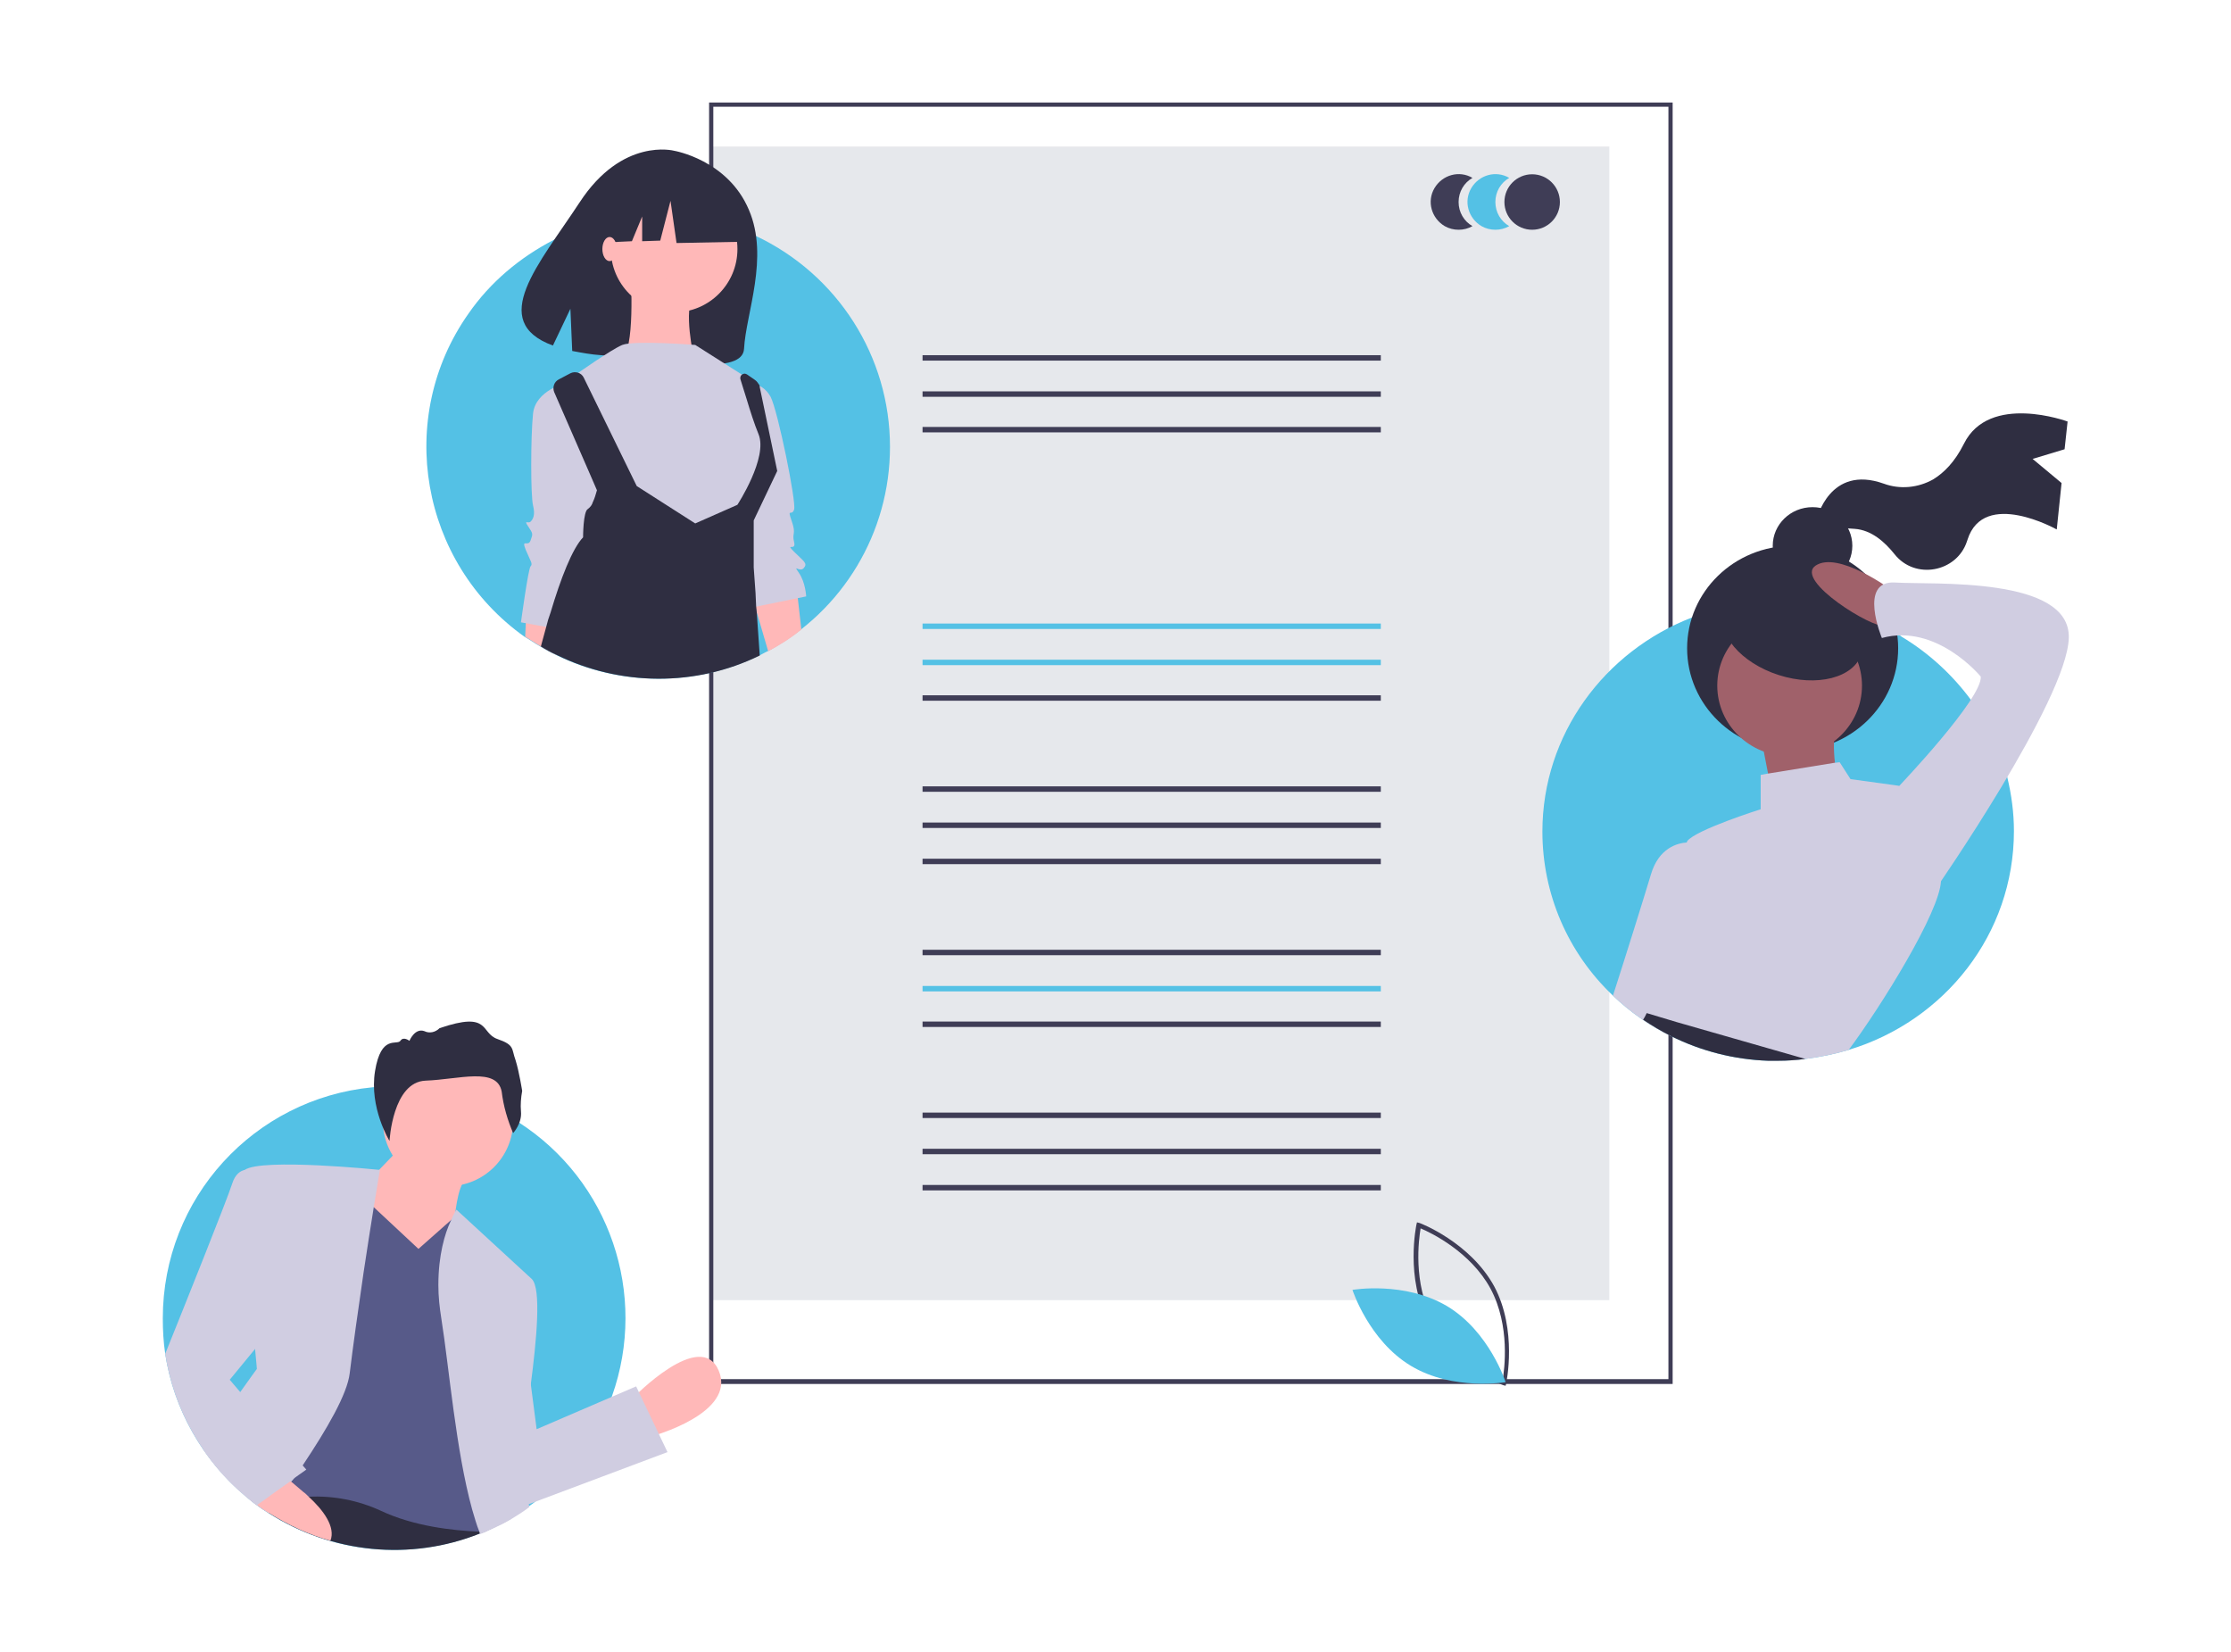 <?xml version="1.0" encoding="utf-8"?>
<!-- Generator: Adobe Illustrator 23.1.0, SVG Export Plug-In . SVG Version: 6.00 Build 0)  -->
<svg version="1.1" id="Livello_1" xmlns="http://www.w3.org/2000/svg" xmlns:xlink="http://www.w3.org/1999/xlink" x="0px" y="0px"
	 viewBox="0 0 370 274" style="enable-background:new 0 0 370 274;" xml:space="preserve">
<style type="text/css">
	.st0{fill:#E6E8EC;}
	.st1{fill:#3F3D56;}
	.st2{fill:#54C1E5;}
	.st3{fill:#2F2E41;}
	.st4{fill:#FFB8B8;}
	.st5{fill:#D0CDE1;}
	.st6{fill:#A0616A;}
	.st7{fill:none;stroke:#00FF00;stroke-miterlimit:10;}
	.st8{fill:#575A89;}
</style>
<g>
	<rect x="118.1" y="24.3" class="st0" width="148.8" height="191.3"/>
	<rect x="153" y="58.9" class="st1" width="76" height="0.9"/>
	<rect x="153" y="64.9" class="st1" width="76" height="0.9"/>
	<rect x="153" y="70.8" class="st1" width="76" height="0.9"/>
	<rect x="153" y="103.4" class="st2" width="76" height="0.9"/>
	<rect x="153" y="109.4" class="st2" width="76" height="0.9"/>
	<rect x="153" y="115.3" class="st1" width="76" height="0.9"/>
	<rect x="153" y="130.4" class="st1" width="76" height="0.9"/>
	<rect x="153" y="136.4" class="st1" width="76" height="0.9"/>
	<rect x="153" y="142.4" class="st1" width="76" height="0.9"/>
	<rect x="153" y="157.5" class="st1" width="76" height="0.9"/>
	<rect x="153" y="163.5" class="st2" width="76" height="0.9"/>
	<rect x="153" y="169.4" class="st1" width="76" height="0.9"/>
	<rect x="153" y="184.5" class="st1" width="76" height="0.9"/>
	<rect x="153" y="190.5" class="st1" width="76" height="0.9"/>
	<rect x="153" y="196.5" class="st1" width="76" height="0.9"/>
	<path class="st1" d="M277.4,229.5H117.6V17h159.8V229.5z M118.3,228.7h158.4V17.7H118.3V228.7z"/>
	<path class="st1" d="M241.9,33.5c0-1.7,0.9-3.2,2.3-4c-2.2-1.3-5-0.5-6.3,1.7s-0.5,5,1.7,6.3c1.4,0.8,3.2,0.8,4.6,0
		C242.8,36.7,241.9,35.2,241.9,33.5z"/>
	<path class="st2" d="M248,33.5c0-1.7,0.9-3.2,2.3-4c-2.2-1.3-5-0.5-6.3,1.7s-0.5,5,1.7,6.3c1.4,0.8,3.2,0.8,4.6,0
		C248.9,36.7,248,35.2,248,33.5z"/>
	<circle class="st1" cx="254.1" cy="33.5" r="4.6"/>
	<path class="st1" d="M249.7,229.8l-0.4-0.1c-0.1,0-8.4-3.2-12.4-10.5c-3.9-7.3-2-16-2-16.1l0.1-0.4l0.4,0.1
		c0.1,0,8.4,3.2,12.4,10.5c3.9,7.3,2,16,2,16.1L249.7,229.8z M237.6,218.9c3.3,6.1,9.9,9.3,11.6,10c0.3-1.8,1.3-9-2-15.2
		c-3.3-6.1-9.9-9.3-11.6-10C235.3,205.5,234.3,212.7,237.6,218.9z"/>
	<path class="st2" d="M240,216.6c7,4.2,9.7,12.6,9.7,12.6s-8.7,1.5-15.7-2.7c-7-4.2-9.7-12.6-9.7-12.6S232.9,212.4,240,216.6z"/>
	<path class="st2" d="M147.6,74.1c0,14.2-7.8,27.2-20.3,33.9c-0.5,0.2-0.9,0.5-1.4,0.7c-10.6,5.2-23.1,5.1-33.7-0.1
		c-0.9-0.4-1.8-0.9-2.6-1.4c-0.9-0.5-1.7-1.1-2.6-1.6C69.7,93.3,65.5,69.3,77.7,52c3.6-5.2,8.5-9.3,14.1-12.2
		c2.3-1.2,4.8-2.1,7.3-2.8c1.1-0.3,2.3-0.6,3.4-0.8c2.2-0.4,4.4-0.6,6.6-0.6c0.5,0,0.9,0,1.4,0c0.3,0,0.7,0,1,0
		c3.5,0.2,6.9,0.9,10.2,2c0.3,0.1,0.6,0.2,0.8,0.3c1,0.4,1.9,0.8,2.8,1.2C138.9,45.5,147.6,59.1,147.6,74.1z"/>
	<path class="st3" d="M124.2,34.8c-3.5-8.3-12.4-9.8-12.4-9.8s-8.6-2.3-15.7,8.6c-6.7,10.2-15.3,19.7-4.4,23.7l2.9-6.1l0.3,7
		c1.6,0.3,3.2,0.6,4.8,0.7c12.1,1.2,23.5,3.3,23.7-1.1C123.7,52,127.6,42.7,124.2,34.8z"/>
	<path class="st4" d="M93.1,102l-0.3,2.3l-0.5,4.3c-0.9-0.4-1.8-0.9-2.6-1.4c-0.9-0.5-1.7-1.1-2.6-1.6l0.1-2.2l0.1-2.5l4,0.8
		L93.1,102z"/>
	<path class="st4" d="M132.9,104.4c-1.7,1.4-3.6,2.6-5.5,3.6l-1.9-6.5l-0.2-0.9l-0.6-2.1l0.7-0.1l6.7-1.1l0.2,1.8L132.9,104.4z"/>
	<circle class="st4" cx="111.8" cy="41.3" r="10.5"/>
	<path class="st4" d="M104.6,45.4c0,0,0.8,13.2-1.6,14c-2.3,0.8,12.1,0,12.1,0s-1.9-8.2,0-10.5C117.1,46.5,104.6,45.4,104.6,45.4z"
		/>
	<path class="st5" d="M115.3,57.2c0,0-10.1-0.8-12.1,0c-1.9,0.8-7.4,4.7-7.4,4.7l2.7,24.5l22.2,4.7l3.5-5.1l3.5-7.4l-1.6-9.3
		l-0.4-5.5L115.3,57.2z"/>
	<path class="st5" d="M93.9,63.5c0,0-5.1,1.2-5.5,5.1c-0.4,3.9-0.4,13.6,0,15.2c0.4,1.6,0,2.3-0.4,2.7c-0.4,0.4-1.2-0.4-0.4,0.8
		c0.8,1.2,0.8,1.2,0.4,2.3c-0.4,1.2-1.6-0.4-0.8,1.6c0.8,1.9,1.2,2.3,0.8,2.7s-1.6,9.3-1.6,9.3l6.6,1.2l6.6-23L93.9,63.5z"/>
	<path class="st5" d="M124.3,63.5c1.5,0.1,2.8,1,3.5,2.3c1.2,2.3,4.3,17.5,3.9,18.7c-0.4,1.2-1.2-0.4-0.4,1.9s0,1.9,0.4,3.5
		c0.4,1.6-1.6,0,0,1.6s2.3,1.9,1.6,2.7s-1.9-0.8-0.8,0.8s1.2,3.9,1.2,3.9l-9.3,1.9l-2.7-21.8L124.3,63.5z"/>
	<path class="st3" d="M125.5,101.5l0.5,7.2c-10.6,5.2-23.1,5.1-33.7-0.1c-0.9-0.4-1.8-0.9-2.6-1.4c0.3-1.1,0.6-2.2,0.9-3.3
		c0.2-0.8,0.4-1.5,0.7-2.3c1.7-5.7,3.6-10.6,5.4-12.5c0,0,0-4.3,0.8-4.7c0.4-0.3,0.7-0.7,0.8-1.1c0.3-0.6,0.5-1.3,0.7-2l-1.3-3
		L91.9,65c-0.3-0.8,0-1.7,0.8-2.1l1.9-1c0.8-0.4,1.8-0.1,2.2,0.7c0,0,0,0,0,0l8.8,18l9.7,6.2l6.8-3l0.2-0.1c0,0,5.1-7.8,3.5-11.7
		c-0.7-1.7-1.4-3.9-2-5.9c-0.4-1.2-0.7-2.3-1-3.2c-0.1-0.4,0.1-0.8,0.5-0.9c0.2-0.1,0.4,0,0.6,0.1l1.3,0.9c0.3,0.2,0.5,0.5,0.7,0.8
		c0.1,0.1,0.1,0.3,0.1,0.4l2.9,13.9l-3.9,8.2v7.8l0.3,4.2l0.1,2.2L125.5,101.5z"/>
	<polygon class="st3" points="122.2,31.8 113.3,27.1 101,29 98.4,40.3 104.8,40 106.5,35.9 106.5,40 109.5,39.9 111.2,33.3 
		112.2,40.3 122.6,40.1 	"/>
	<ellipse class="st4" cx="101.1" cy="41.3" rx="1.2" ry="2"/>
	<path class="st2" d="M334,137.8c0,17.1-11.5,31.5-27.4,36.3c-2.3,0.7-4.8,1.2-7.2,1.5c-1.5,0.2-3,0.3-4.5,0.3c-0.6,0-1.1,0-1.7,0h0
		c-5.6-0.2-11.1-1.6-16.1-4.1c-3.5-1.7-6.8-4-9.6-6.7c-7.5-7.1-11.7-16.9-11.7-27.2c0-16.1,10.3-29.9,24.8-35.5
		c1.7-0.7,3.5-1.2,5.3-1.6c6.7-1.5,13.7-1.3,20.3,0.7c0.5,0.1,1,0.3,1.5,0.5c0,0,0,0,0,0c1.2,0.4,2.3,0.8,3.5,1.4
		c0.4,0.2,0.8,0.3,1.2,0.5c0.8,0.4,1.5,0.8,2.2,1.2c0.3,0.2,0.6,0.3,0.8,0.5c4.5,2.7,8.4,6.3,11.5,10.5c2.8,3.9,4.8,8.2,6,12.8
		C333.6,131.8,334,134.8,334,137.8z"/>
	<path class="st3" d="M337.1,76.1l5.3-1.6l0.5-4.6c0,0-13-4.8-17.2,3.7c-1.5,3-3.3,4.8-5.1,5.9c-2.5,1.4-5.5,1.7-8.2,0.7
		c-9-3.2-11.1,5.9-11.1,5.9s0.8,1.3,6.3,1.6c2.8,0.2,5,2.2,6.6,4.2c3.4,4.3,10.3,3,12-2.1c0-0.1,0.1-0.2,0.1-0.3
		c2.7-8.5,14.8-1.7,14.8-1.7l0.8-7.7L337.1,76.1z"/>
	<ellipse class="st3" cx="300.6" cy="90.5" rx="6.6" ry="6.4"/>
	<ellipse class="st3" cx="297.3" cy="107.5" rx="17.5" ry="17"/>
	<ellipse class="st6" cx="296.8" cy="113.7" rx="12" ry="11.7"/>
	<path class="st6" d="M292.1,122.5l2.2,11.3l10.9-1.4c0,0-1.8-8.9-0.7-11.3L292.1,122.5z"/>
	<path class="st6" d="M313.5,97.7c0,0-8.7-6.4-12.4-3.9c-3.6,2.5,9.8,10.6,11.3,9.9C313.9,103,313.5,97.7,313.5,97.7z"/>
	<path class="st5" d="M321.9,145.9c0,0.1,0,0.1,0,0.2v0c-0.2,5.1-9.8,20.6-15.3,28c-2.3,0.7-4.8,1.2-7.2,1.5c-1.5,0.2-3,0.3-4.5,0.3
		c-0.6,0-1.1,0-1.7,0h0c-5.1-1.6-11.1-3.7-15.5-5.4c-2.1-0.8-3.8-1.5-4.9-2c-0.4-0.2-0.8-0.4-1.2-0.6c-1.8-1.4,2.2-2.5,4-2.8
		c1.8-0.4-0.7-4.3-0.7-4.3c-6.6-6.7,1.5-12.4,1.5-12.4s3.3-6.7,3.3-8.5c0-0.1,0.1-0.3,0.1-0.4c1.4-1.9,12.2-5.3,12.2-5.3v-5.7
		l1.1-0.2l11.1-1.8l0.9-0.1l1.8,2.8l8,1.1C315,130.3,321.9,139.6,321.9,145.9z"/>
	<path class="st5" d="M287.3,145.9c0,0-4.8,13-9.2,23.5c-0.2,0.4-0.3,0.7-0.5,1.1c-0.2,0.4-0.4,0.8-0.5,1.3c-3.5-1.7-6.8-4-9.6-6.7
		c2-6.2,5.1-16.1,6.3-20.1c1.3-4.4,4.4-5.2,6-5.3c0.3,0,0.6,0,1,0L287.3,145.9z"/>
	<path class="st5" d="M313.9,131.4l1.1-1.1c0,0,13.8-14.5,13.5-18.1c0,0-7.3-8.9-16.4-6.4c0,0-4-9.6,2.2-9.2s29.1-1.1,28.8,9.2
		s-22.2,41.8-22.2,41.8L313.9,131.4z"/>
	<path class="st3" d="M299.4,175.6c-1.5,0.2-3,0.3-4.5,0.3c-0.6,0-1.1,0-1.7,0h0c-5.6-0.2-11.1-1.6-16.1-4.1
		c-1.6-0.8-3.1-1.7-4.6-2.7l0.3-0.5v0l0.3-0.6l5,1.5L299.4,175.6z"/>
	
		<ellipse transform="matrix(0.305 -0.952 0.952 0.305 107.028 355.929)" class="st3" cx="297.3" cy="104.6" rx="7.5" ry="12"/>
	<path class="st2" d="M27,218.6c0,2,0.1,3.9,0.4,5.9c1.4,9.2,6.2,17.6,13.3,23.6c0.2,0.2,0.4,0.3,0.6,0.5c0.4,0.3,0.8,0.7,1.3,1
		c0.6,0.5,1.3,0.9,1.9,1.3c10.4,6.7,23.5,8,35,3.4c0.3-0.1,0.5-0.2,0.8-0.3c0.4-0.2,0.8-0.4,1.3-0.6c1.1-0.5,2.1-1,3.1-1.6
		c1-0.6,2.1-1.3,3-2c0.4-0.3,0.9-0.6,1.3-1l0,0c5.7-4.5,10-10.5,12.5-17.3v0c6-16.9-0.4-35.7-15.5-45.4c-0.3-0.2-0.7-0.4-1-0.6
		c-0.4-0.2-0.7-0.4-1.1-0.6c-4.9-2.7-10.4-4.3-16-4.7c-0.8-0.1-1.7-0.1-2.6-0.1c0,0-0.1,0-0.1,0c-1.2,0-2.3,0.1-3.4,0.2
		C42.1,182.2,27,198.7,27,218.6z"/>
	<path class="st4" d="M105,231.8c0,0,11.2-11.6,14.2-4.5S108,238.2,108,238.2L105,231.8z"/>
	<path class="st3" d="M41.4,248.6c0.4,0.3,0.8,0.7,1.3,1c0.6,0.5,1.3,0.9,1.9,1.3c10.4,6.7,23.5,8,35,3.4c0.3-0.1,0.5-0.2,0.8-0.3
		c0.4-0.2,0.8-0.4,1.3-0.6l-1-1.4c-0.7-0.7-1.5-1.2-2.4-1.7c-6.7-3.7-19.4-3.5-28-2.9c-1.2,0.1-2.4,0.2-3.4,0.3
		c-0.6,0.1-1.2,0.1-1.8,0.2c-0.2,0-0.4,0-0.6,0.1c-1.9,0.2-3.1,0.4-3.1,0.4L41.4,248.6z"/>
	<circle class="st4" cx="74.3" cy="185.9" r="10.8"/>
	<path class="st4" d="M67.2,189.5l-7.9,8.2l-2.2,12.7l19.8,3.4l-1.5-11.6c0,0,0.4-5.6,1.9-6.7S67.2,189.5,67.2,189.5z"/>
	<path class="st7" d="M88.6,212.7"/>
	<path class="st8" d="M44,249.4c0.7-0.2,1.3-0.4,2-0.5c1.7-0.4,3.4-0.6,5.2-0.7c4.1-0.2,8.2,0.6,11.9,2.3c5.5,2.6,11.9,3.3,16.4,3.5
		c0.3,0,0.6,0,0.9,0c0.4-0.2,0.8-0.4,1.3-0.6c1.1-0.5,2.1-1,3.1-1.6l0-1.3l-0.2-26.1v0L84.4,212l-7.1-8.2l-1.8-2.1l-0.9,0.8
		l-5.2,4.6l-7.5-7l-2.6-2.4L47,239.4l-1.6,5.4l-0.9,3.2l-0.1,0.5v0L44,249.4z"/>
	<path class="st5" d="M72.7,213.1c0,1.9,0.2,3.7,0.5,5.6c1.3,8.2,2.4,21.8,5.1,31.6c0.4,1.3,0.7,2.5,1.2,3.7l0.1,0.4
		c0.3-0.1,0.5-0.2,0.8-0.3c0.4-0.2,0.8-0.4,1.3-0.6c1.1-0.5,2.1-1,3.1-1.6c1-0.6,2.1-1.3,3-2l-0.1-0.4v0l-1.8-7.1
		c0,0,1.1-5.9,2.1-12.6v0c1-7.6,1.8-16.1,0.2-17.7l-12.5-11.5l0,0c-0.4,0.6-0.7,1.3-1,2C73.8,204.5,72.7,208.1,72.7,213.1z"/>
	<path class="st5" d="M33.7,240.4c2,2.9,4.3,5.5,7,7.7c0.2,0.2,0.4,0.3,0.6,0.5c0.4,0.3,0.8,0.7,1.3,1c0.6,0.5,1.3,0.9,1.9,1.3
		c0.5-0.7,1-1.4,1.5-2c0.3-0.4,0.6-0.8,0.9-1.2c0.5-0.6,0.9-1.3,1.4-2c0.1-0.1,0.1-0.2,0.2-0.2c0.6-0.8,1.1-1.6,1.7-2.5
		c4-6,7.4-11.8,7.8-15.3c0.5-4.1,1.4-10.6,2.3-16.7c0.6-4,1.2-7.8,1.7-10.9c0.6-3.7,1-6.1,1-6.1s-19.6-2-22.4,0h0
		c-0.2,0.1-0.3,0.2-0.3,0.4c-0.3,2.1,1.3,21.5,2,29.3v0c0.2,2,0.3,3.3,0.3,3.3s-1.1,1.5-2.8,3.9C38.1,233.3,35.9,236.7,33.7,240.4z"
		/>
	<path class="st5" d="M87.1,222.4l1.9,14.6l16.5-7.1l5.2,10.9l-26.9,10.1C83.7,250.9,78.8,225.1,87.1,222.4z"/>
	<path class="st3" d="M85.1,187.9c0,0,1.5-1.6,1.3-3.6c-0.1-1.1,0-2.3,0.2-3.4c0,0-0.5-3.2-1.1-5.1c-0.7-1.9-0.1-2.5-3-3.5
		c-2.9-1-1.1-4.7-9.6-1.8c-0.7,0.7-1.7,0.9-2.5,0.5c-1.6-0.6-2.5,1.6-2.5,1.6s-1-0.8-1.5,0c-0.6,0.8-3.2-1.1-4.2,5
		c-1,6.1,2.4,11.6,2.4,11.6s0.5-9.8,6-10s11.8-2.3,12.6,1.8C83.5,183.5,84.2,185.8,85.1,187.9z"/>
	<path class="st4" d="M40.8,248.1c0.2,0.2,0.4,0.3,0.6,0.5c0.4,0.3,0.8,0.7,1.3,1c0.6,0.5,1.3,0.9,1.9,1.3c3.2,2,6.6,3.6,10.2,4.6
		c0.9-2.3-1.2-5.1-3.6-7.3c-0.3-0.3-0.6-0.6-0.9-0.8c-0.7-0.6-1.4-1.2-2-1.7c0,0-0.1,0-0.1-0.1c-1.2-0.9-2-1.4-2-1.4l-0.7,0.5
		L40.8,248.1z"/>
	<path class="st5" d="M27.4,224.5c1.4,9.2,6.2,17.6,13.3,23.6c0.2,0.2,0.4,0.3,0.6,0.5c0.4,0.3,0.8,0.7,1.3,1l1.7-1.2v0l0.8-0.6
		l3.1-2.2l0.2-0.2l2.4-1.7l-0.7-0.8l-3.1-3.6l-7.2-8.5l-1.7-2l4.2-5.1v0l4.4-5.3l-3.7-24c-0.7-0.4-1.5-0.5-2.3-0.4h0
		c-0.8,0.1-1.7,0.7-2.2,2.3C37.6,199.1,30.7,216.3,27.4,224.5z"/>
</g>
</svg>
